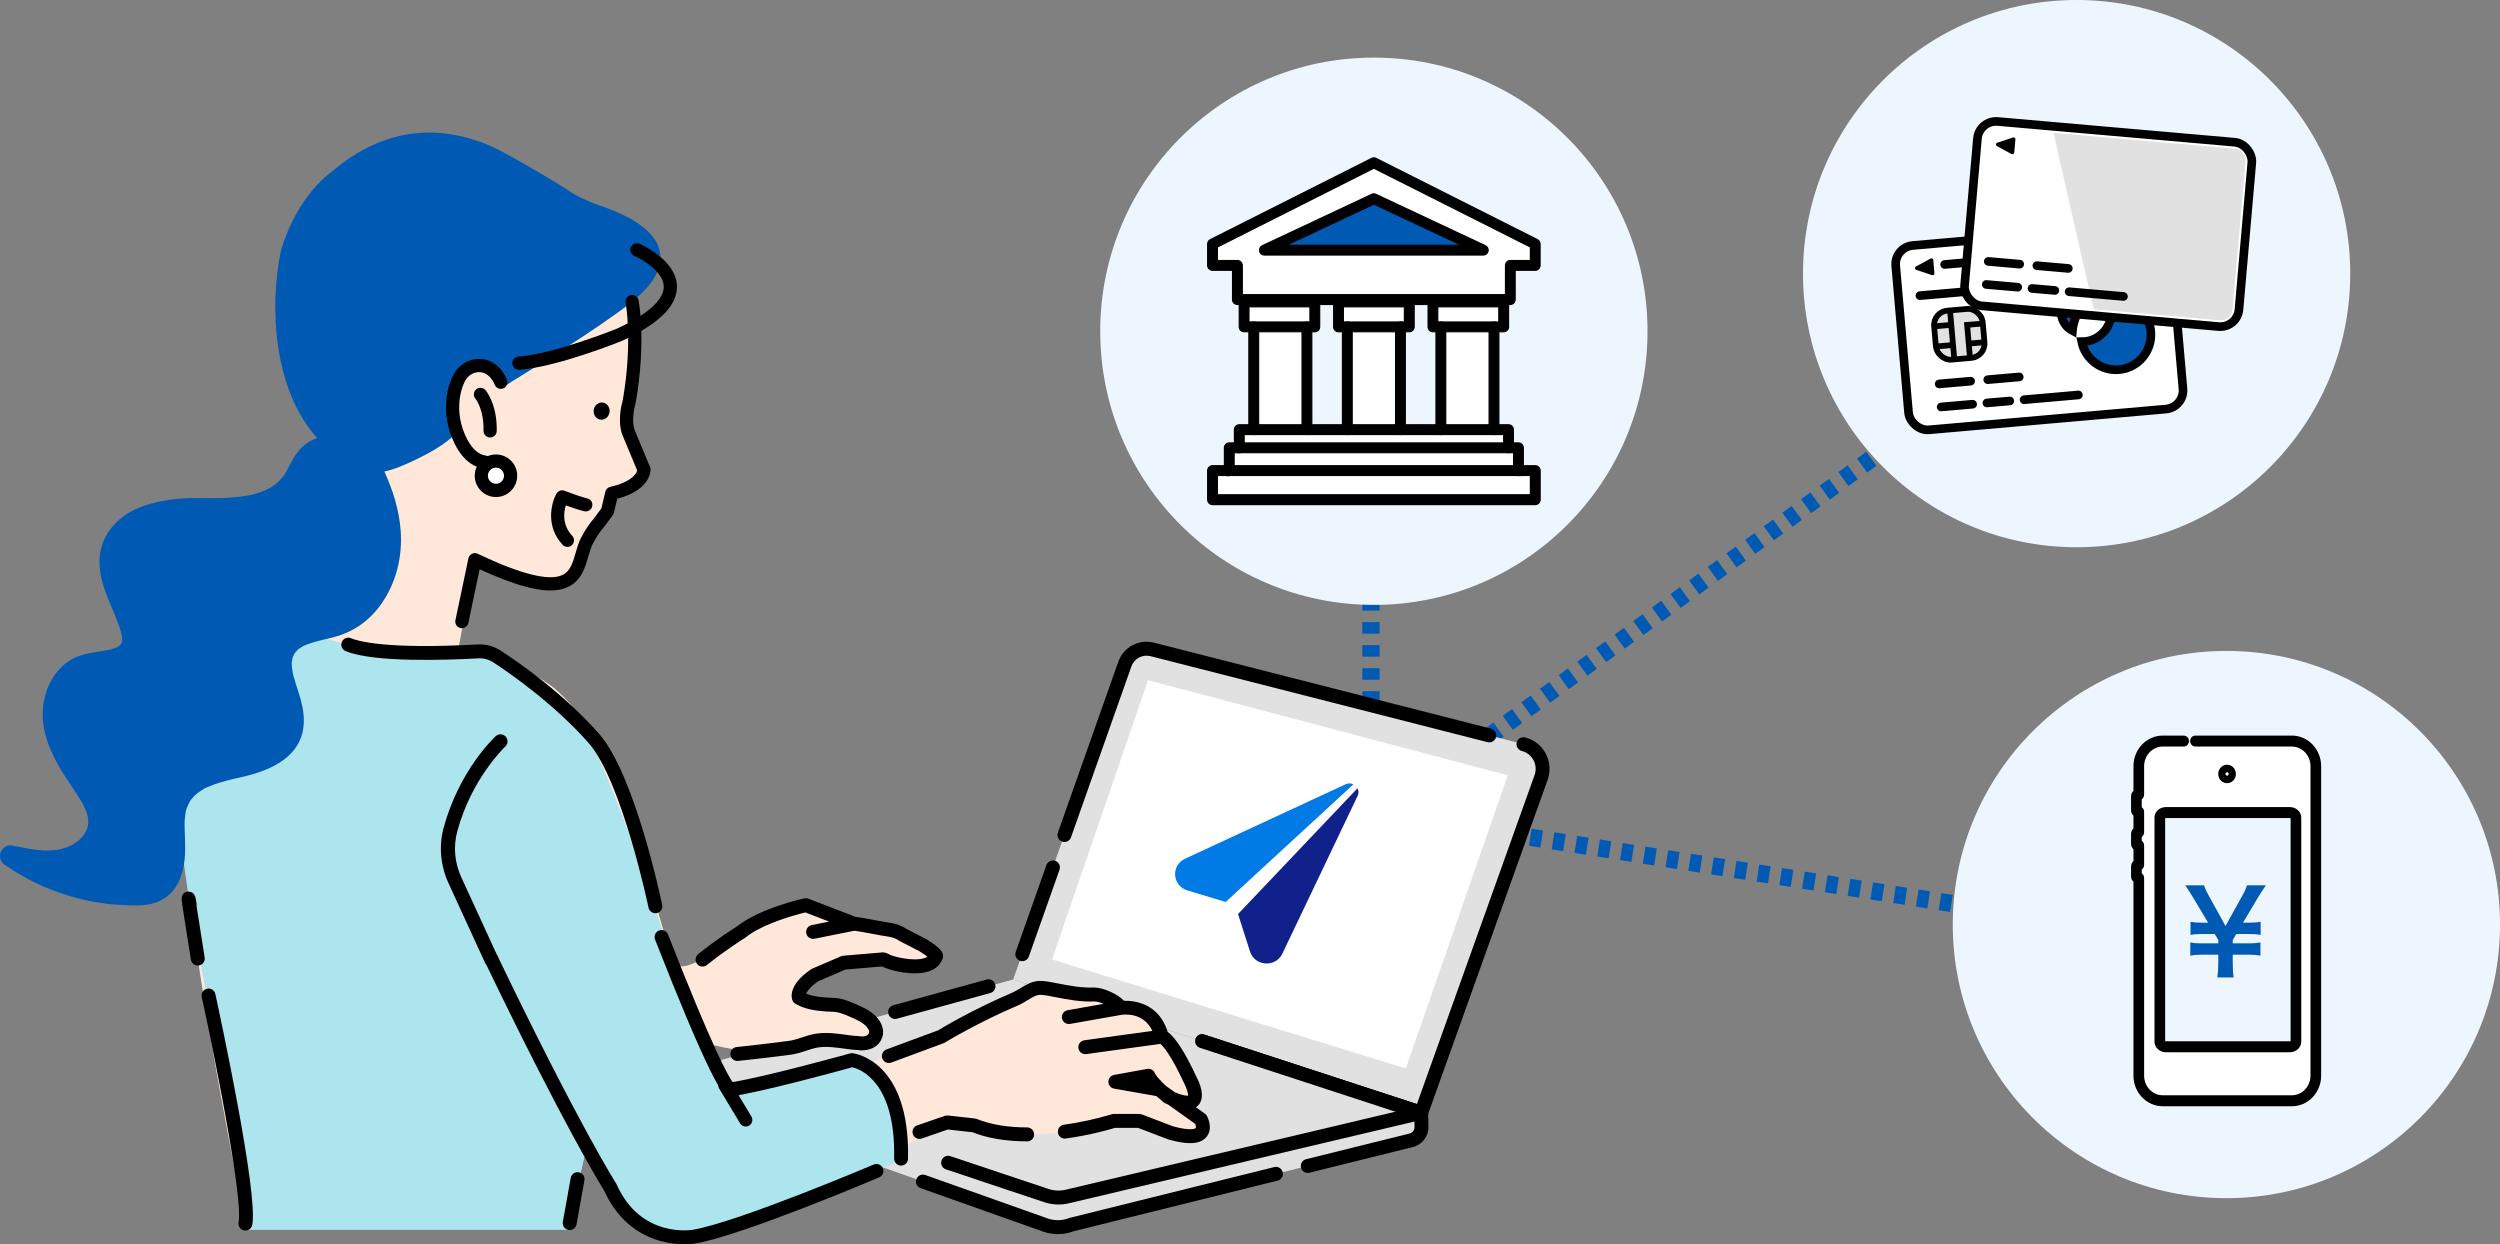 <svg width="434" height="216" viewBox="0 0 434 216" fill="none" xmlns="http://www.w3.org/2000/svg">
<rect x="0" y="0" width="434" height="216" fill="#808080" stroke="none"/>
<path d="M238 141L378 163" stroke="#005AB4" stroke-width="3" stroke-dasharray="2 2"/>
<path d="M238 84V141.862" stroke="#005AB4" stroke-width="3" stroke-dasharray="2 2"/>
<path d="M354 58.5L239 142" stroke="#005AB4" stroke-width="3" stroke-dasharray="2 2"/>
<g clip-path="url(#clip0_7736_130735)">
<path d="M246.714 193.178L267.526 134.983C268.421 132.525 267.001 129.829 264.47 129.184L261.629 128.46L200.036 112.744C198.038 112.234 195.982 113.328 195.281 115.27L175.892 170.028L246.711 193.175L246.714 193.178Z" fill="#E1E1E1"/>
<path d="M177.471 166.86C177.967 166.86 178.433 166.55 178.608 166.053L183.934 150.986C184.157 150.356 183.829 149.665 183.198 149.44C182.57 149.216 181.88 149.546 181.656 150.178L176.331 165.245C176.107 165.874 176.436 166.566 177.066 166.79C177.198 166.836 177.336 166.86 177.471 166.86Z" fill="black"/>
<path d="M184.787 146.169C185.283 146.169 185.749 145.858 185.924 145.361L196.419 115.673C196.907 114.317 198.335 113.558 199.737 113.914L258.242 128.841C258.888 129.006 259.546 128.614 259.71 127.966C259.875 127.317 259.484 126.658 258.837 126.494L200.333 111.567C197.718 110.9 195.061 112.315 194.144 114.857L183.647 144.551C183.423 145.18 183.752 145.872 184.382 146.096C184.514 146.142 184.652 146.166 184.787 146.166V146.169Z" fill="black"/>
<path d="M246.713 194.388C247.209 194.388 247.673 194.08 247.85 193.586L268.663 135.391C269.205 133.905 269.089 132.244 268.35 130.84C267.609 129.435 266.305 128.406 264.768 128.014C264.124 127.849 263.464 128.241 263.299 128.889C263.135 129.538 263.526 130.197 264.173 130.362C265.062 130.588 265.787 131.161 266.216 131.974C266.644 132.787 266.706 133.711 266.393 134.573L245.975 191.665L209.056 179.599C208.422 179.391 207.74 179.739 207.533 180.374C207.325 181.009 207.673 181.692 208.306 181.9L246.338 194.331C246.462 194.372 246.589 194.391 246.713 194.391V194.388Z" fill="black"/>
<path d="M246.713 193.178L208.681 180.747L175.894 170.031L171.609 171.212L111.422 187.802L181.476 212.664C182.958 213.185 184.578 213.156 186.041 212.578L246.805 197.5L246.713 193.175V193.178Z" fill="#E1E1E1"/>
<path d="M227.024 203.62C227.121 203.62 227.218 203.609 227.315 203.585L245.268 199.131C246.896 198.725 248.009 197.269 247.974 195.589L247.923 193.153C247.912 192.64 247.578 192.189 247.09 192.029L209.058 179.598C208.424 179.39 207.743 179.739 207.535 180.374C207.327 181.008 207.675 181.692 208.309 181.9L245.527 194.066L245.559 195.643C245.57 196.184 245.211 196.654 244.688 196.783L226.736 201.238C226.089 201.397 225.693 202.053 225.854 202.704C225.992 203.255 226.482 203.623 227.027 203.623L227.024 203.62Z" fill="black"/>
<path d="M183.645 214.244C184.583 214.244 185.518 214.074 186.407 213.736L221.795 204.955C222.442 204.795 222.838 204.139 222.677 203.488C222.518 202.84 221.86 202.443 221.213 202.605L185.752 211.405C185.701 211.419 185.65 211.435 185.602 211.454C184.408 211.924 183.087 211.948 181.877 211.524L160.622 203.98C159.992 203.755 159.304 204.088 159.081 204.717C158.857 205.346 159.189 206.038 159.817 206.262L181.074 213.806C181.906 214.098 182.777 214.244 183.645 214.244Z" fill="black"/>
<path d="M155.386 176.893C155.491 176.893 155.599 176.879 155.706 176.849L171.929 172.379C172.573 172.201 172.95 171.536 172.772 170.891C172.595 170.245 171.931 169.867 171.287 170.045L155.065 174.516C154.421 174.694 154.043 175.358 154.221 176.004C154.37 176.541 154.855 176.893 155.386 176.893Z" fill="black"/>
<path d="M110.005 52.321C110.04 52.316 110.075 52.31 110.107 52.308C110.078 52.31 110.043 52.316 110.005 52.321Z" fill="white"/>
<path d="M109.972 52.327C109.972 52.327 109.993 52.324 110.004 52.321C109.993 52.321 109.982 52.324 109.972 52.327Z" fill="white"/>
<path d="M109.741 52.36C109.741 52.36 109.851 52.343 109.973 52.327C109.908 52.335 109.832 52.346 109.741 52.36Z" fill="white"/>
<path d="M110.107 52.308C110.201 52.294 110.249 52.289 110.266 52.286C110.241 52.289 110.182 52.297 110.107 52.308Z" fill="white"/>
<path d="M32.307 142.466C34.336 129.108 45.532 106.389 45.532 106.389L51.356 107.369L60.183 79.533L64.501 79.679L80.387 71.659C81.586 71.092 81.696 71.243 82.969 70.487C88.216 67.375 82.57 63.775 87.599 58.14C89.704 55.782 103.331 54.137 107.293 48.905C107.613 48.483 110.266 52.292 109.74 52.362C109.74 52.362 111.063 59.153 109.249 69.655C109.249 69.655 108.228 73.002 109.177 75.225L111.799 81.527C111.799 81.527 111.845 84.398 106.207 85.63L105.463 88.753L103.778 91.005C103.778 91.005 102.986 91.81 101.908 93.844C99.741 97.934 101.991 106.489 82.438 97.172L79.672 112.134L84.712 112.982C88.162 115.419 91.874 116.34 95.558 118.968C98.24 120.883 101.77 125.397 104.368 129.357C106.376 131.429 110.15 136.418 110.926 145.218C110.926 145.218 113.203 155.953 117.103 167.595L118.548 167.773C122.203 167.303 128.62 161.828 128.62 161.828C132.417 158.762 139.878 157.139 139.878 157.139L148.244 160.358C149.578 160.475 152.365 161.123 154.464 161.423C155.289 161.542 156.076 161.847 156.766 162.317L160.305 164.145C163.051 165.893 162.447 166.077 162.447 166.077C161.391 169.235 153.462 166.563 153.462 166.563L146.468 167.125L141.492 169.262C138.072 171.563 138.67 173.208 138.67 173.208L139.587 173.664C141.239 174.297 143.144 174.388 144.805 174.451C146.158 174.499 148.044 175.399 149.268 175.979C152.464 177.5 152.079 179.41 152.079 179.41C151.629 181.601 148.936 181.079 148.936 181.079C147.166 181.058 144.131 180.209 141.63 180.682C140.077 180.974 138.554 181.39 137.064 181.908C132.706 183.421 126.256 182.119 122.372 181.058C123.76 184.034 125.254 186.792 126.833 189.123L147.891 184.048C147.891 184.048 149.516 184.658 151.349 186.503C150.597 185.525 150.076 184.934 150.076 184.934C150.076 184.934 160.243 180.493 163.372 179.969C163.372 179.969 168.878 176.574 176.266 173.416C177.799 172.76 179.468 172.476 181.133 172.573C183.173 172.695 186.351 172.803 189.963 172.654C191.677 172.633 194.73 174.459 194.394 175.004C194.394 175.004 200.129 173.959 201.692 179.969C201.692 179.969 203.255 180.231 206.646 187.546C206.646 187.546 209.834 193.445 203.363 190.698L208.471 194.339C208.471 194.339 210.815 198.78 203.258 196.689L197.784 194.599H193.353C193.353 194.599 178.756 199.301 169.11 195.382L164.418 194.861L156.957 199.01C157.027 196.635 155.984 193.961 154.691 191.584C155.707 193.996 156.424 197.124 156.424 201.149L142.206 207.205C131.188 211.835 123.725 213.618 123.725 213.618C113.775 218.248 106.395 207.51 106.395 207.51L101.417 200.566L98.897 212.34L42.6 212.427C42.6 212.427 30.436 152.792 32.307 142.479V142.466ZM201.172 189.129L201.698 189.502C201.202 189.048 200.617 188.48 200.145 187.929C199.781 187.505 199.485 187.092 199.347 186.752L193.612 187.797L201.172 189.126V189.129Z" fill="#FFE7D9"/>
<path d="M113.999 158.5C108.399 141.3 103.666 130.667 101.999 127.5C101.999 127.5 89.5 113.5 83.999 113.5C78.498 113.5 65.8 112.8 61 112C56.2 111.2 47 107.333 43 105.5L30.5 140L33.5 161C36 173.167 41.1 198.2 41.5 201C41.9 203.8 42.333 210.5 42.5 213.5H98.5L101.999 198.5C102.166 199.5 103.2 202.6 106 207C109.5 212.5 113 213.5 115.5 214.5C117.5 215.3 122.333 214.167 124.5 213.5C133.833 210.167 153.199 203.1 155.999 201.5C155.999 199.5 156.499 196.5 154.499 190.5C152.899 185.7 149.166 184.5 147.499 184.5L125.999 189C124.332 186 119.599 175.7 113.999 158.5Z" fill="#ACE5ED"/>
<path d="M159.228 195.363L164.023 193.71C164.192 193.651 164.37 193.632 164.548 193.651L169.24 194.172C169.351 194.183 169.459 194.212 169.561 194.253C171.944 195.22 174.89 195.714 178.321 195.722C178.986 195.722 179.528 196.268 179.525 196.935C179.525 197.602 178.984 198.143 178.318 198.143H178.315C174.647 198.135 171.451 197.602 168.809 196.557L164.551 196.082L160.012 197.648C159.381 197.867 158.694 197.53 158.476 196.897C158.258 196.265 158.594 195.577 159.225 195.358L159.228 195.363Z" fill="black"/>
<path d="M153.872 182.192L162.847 178.867C163.663 178.37 168.876 175.253 175.795 172.295C176.228 172.109 176.662 171.844 177.123 171.563C178.169 170.923 179.355 170.199 180.84 170.285C181.662 170.334 182.63 170.523 183.751 170.742C185.535 171.09 187.756 171.525 189.915 171.436C189.926 171.436 189.939 171.436 189.95 171.436C191.51 171.42 194.095 172.6 195.122 173.732C196.998 173.692 201.17 174.194 202.72 179.145C204.062 180.099 205.771 182.773 207.73 186.995C208.169 187.816 209.382 190.423 208.01 191.887C207.886 192.019 207.752 192.133 207.609 192.224L209.177 193.343C209.331 193.451 209.458 193.597 209.544 193.761C209.657 193.978 210.622 195.906 209.468 197.343C208.875 198.083 207.94 198.451 206.601 198.451C205.609 198.451 204.396 198.248 202.941 197.846C202.903 197.835 202.868 197.824 202.833 197.81L197.566 195.801H193.542C192.726 196.052 189.365 197.038 185.023 197.651C184.365 197.746 183.751 197.284 183.659 196.622C183.565 195.96 184.026 195.347 184.686 195.255C189.37 194.593 192.955 193.451 192.99 193.44C193.109 193.402 193.235 193.383 193.359 193.383H197.79C197.936 193.383 198.084 193.41 198.221 193.462L203.641 195.531C206.975 196.444 207.584 195.836 207.59 195.831C207.652 195.755 207.614 195.428 207.509 195.123L202.784 191.754C202.596 191.673 202.415 191.59 202.24 191.509C202.148 191.465 202.062 191.411 201.984 191.347C201.949 191.32 201.512 190.958 200.946 190.442L200.706 190.271L193.416 188.988C192.839 188.888 192.419 188.386 192.416 187.8C192.416 187.214 192.831 186.711 193.408 186.606L199.143 185.561C199.709 185.458 200.267 185.769 200.48 186.303C200.507 186.368 200.625 186.625 201.07 187.141C201.488 187.627 202.013 188.14 202.466 188.559L203.965 189.626C205.409 190.226 206.035 190.226 206.237 190.201C206.28 189.818 205.989 188.848 205.595 188.113C205.585 188.092 205.571 188.07 205.563 188.046C203.261 183.076 201.908 181.609 201.453 181.217L188.575 182.989C188.519 182.997 188.465 183 188.408 183C187.815 183 187.298 182.56 187.214 181.955C187.122 181.293 187.586 180.682 188.246 180.59L200.065 178.964C198.472 175.645 195.044 176.115 194.623 176.187C194.623 176.187 194.623 176.187 194.621 176.187L185.759 177.754C185.689 177.768 185.616 177.773 185.548 177.773C184.974 177.773 184.465 177.36 184.36 176.774C184.244 176.115 184.683 175.488 185.338 175.372L191.575 174.27C191.017 174.032 190.44 173.856 190.014 173.856H190.009C187.575 173.954 185.206 173.492 183.303 173.119C182.268 172.916 181.374 172.741 180.713 172.703C179.986 172.662 179.247 173.108 178.395 173.629C177.881 173.943 177.35 174.27 176.757 174.521C169.547 177.603 164.079 180.958 164.022 180.993C163.955 181.033 163.882 181.069 163.809 181.098L154.726 184.464C154.101 184.696 153.406 184.375 153.174 183.748C152.942 183.121 153.263 182.425 153.888 182.192H153.872Z" fill="black"/>
<path d="M183.743 209.101C184.355 209.101 184.97 209.031 185.573 208.888L246.992 194.355C247.641 194.201 248.043 193.55 247.889 192.899C247.736 192.248 247.086 191.848 246.436 192L185.015 206.532C183.956 206.783 182.857 206.716 181.835 206.34C181.824 206.335 181.814 206.332 181.8 206.33L164.977 200.703C164.343 200.492 163.659 200.835 163.448 201.467C163.238 202.102 163.578 202.786 164.211 202.999L181.018 208.617C181.897 208.939 182.816 209.101 183.738 209.101H183.743Z" fill="black"/>
<path d="M261.744 134.592L244.058 185.48L182.637 166.566L199.294 118.085L261.744 134.592Z" fill="white"/>
<path d="M98.897 213.537C99.472 213.537 99.978 213.126 100.086 212.54L101.455 204.915C101.574 204.256 101.137 203.626 100.48 203.51C99.819 203.394 99.194 203.829 99.078 204.488L97.709 212.113C97.59 212.772 98.027 213.402 98.684 213.518C98.757 213.531 98.83 213.537 98.9 213.537H98.897Z" fill="black"/>
<path d="M34.335 167.619C34.4 167.619 34.464 167.613 34.529 167.603C35.187 167.497 35.637 166.876 35.529 166.217C34.715 161.144 34.313 158.559 34.117 157.249C34.149 157.1 34.152 156.944 34.122 156.784C34.122 156.784 34.076 156.525 34.025 156.266C33.998 156.131 33.971 155.996 33.95 155.893C33.683 154.637 32.642 154.777 32.524 154.796C31.36 154.996 31.521 156.185 31.575 156.576C31.618 156.887 31.691 157.392 31.81 158.167C32.074 159.899 32.521 162.735 33.141 166.6C33.235 167.195 33.75 167.619 34.332 167.619H34.335Z" fill="black"/>
<path d="M42.603 213.623C43.166 213.623 43.67 213.226 43.786 212.654C44.872 207.27 38.153 176.098 37.385 172.562C37.242 171.909 36.603 171.496 35.948 171.639C35.296 171.782 34.884 172.427 35.026 173.078C38.005 186.768 42.166 208.478 41.419 212.173C41.287 212.829 41.711 213.467 42.363 213.599C42.444 213.615 42.525 213.623 42.603 213.623Z" fill="black"/>
<path d="M156.424 202.349C157.079 202.349 157.616 201.825 157.632 201.165C158.006 184.232 148.447 182.886 148.04 182.838C147.883 182.819 147.724 182.83 147.573 182.873C147.422 182.916 132.787 186.968 127.173 187.843C126.397 186.765 123.753 182.117 115.967 162.225C115.724 161.604 115.021 161.296 114.401 161.542C113.781 161.785 113.474 162.487 113.719 163.111C117.87 173.713 121.085 181.339 123.276 185.774C125.333 189.939 125.966 190.288 126.694 190.342C126.847 190.353 126.998 190.336 127.144 190.296C132.292 189.572 145.813 185.871 147.953 185.28C149.196 185.561 155.519 187.654 155.22 201.111C155.206 201.779 155.734 202.332 156.4 202.349C156.408 202.349 156.419 202.349 156.427 202.349H156.424ZM125.85 188.416C125.831 188.443 125.812 188.473 125.796 188.5C125.812 188.47 125.831 188.443 125.85 188.416Z" fill="black"/>
<path d="M113.769 158.535C113.85 158.535 113.934 158.527 114.017 158.511C114.669 158.376 115.09 157.733 114.952 157.079C114.761 156.158 110.195 134.421 104.013 127.404C97.832 120.389 90.025 114.967 86.952 112.963C85.742 112.174 84.343 111.796 82.901 111.877C66.894 112.755 62.04 111.272 60.932 110.797C60.321 110.535 59.609 110.818 59.348 111.432C59.084 112.045 59.369 112.758 59.981 113.02C64.709 115.051 77.675 114.587 83.033 114.292C83.958 114.241 84.858 114.484 85.634 114.989C88.62 116.939 96.215 122.212 102.201 129.006C107.964 135.545 112.54 157.352 112.586 157.571C112.705 158.143 113.206 158.535 113.767 158.535H113.769Z" fill="black"/>
<path d="M118.82 216C119.954 216 120.68 215.876 120.736 215.865C128.948 214.433 151.664 204.798 152.628 204.388C153.243 204.126 153.529 203.415 153.27 202.802C153.008 202.186 152.3 201.9 151.685 202.162C151.451 202.262 128.261 212.097 120.318 213.483C119.946 213.548 111.219 214.939 107.055 205.63C107.031 205.576 107.001 205.522 106.969 205.471C106.904 205.371 100.43 195.179 86.426 166.061C86.138 165.458 85.415 165.204 84.814 165.496C84.213 165.785 83.963 166.509 84.251 167.111C97.687 195.055 104.255 205.692 104.888 206.7C107.47 212.408 111.618 214.604 114.653 215.441C116.267 215.887 117.734 216.003 118.823 216.003L118.82 216Z" fill="black"/>
<path d="M98.501 94.944C98.781 94.944 99.062 94.841 99.283 94.636C99.743 94.204 99.77 93.477 99.339 93.015C97.563 91.105 97.857 88.933 98.229 87.731C100.433 88.542 101.355 88.739 101.466 88.761C102.086 88.885 102.689 88.482 102.813 87.861C102.937 87.243 102.538 86.64 101.921 86.513C101.908 86.511 100.787 86.27 98.005 85.198C97.474 84.993 96.87 85.211 96.596 85.711C95.668 87.383 94.698 91.389 97.671 94.579C97.897 94.822 98.202 94.944 98.506 94.944H98.501Z" fill="black"/>
<path d="M0.172 147.801C0.539 147.101 1.331 146.607 2.139 146.777C3.509 147.066 4.883 147.35 6.274 147.52C6.581 147.558 6.888 147.587 7.198 147.612C7.379 147.625 7.557 147.633 7.737 147.647C7.778 147.647 7.797 147.652 7.805 147.652C7.851 147.652 7.896 147.649 7.937 147.649C8.627 147.655 9.317 147.614 10.001 147.514C10.179 147.487 10.357 147.458 10.532 147.425C10.565 147.42 10.594 147.412 10.627 147.406C10.832 147.269 11.23 147.236 11.465 147.15C11.724 147.055 11.98 146.95 12.23 146.831C12.268 146.812 12.422 146.731 12.478 146.704C12.556 146.658 12.637 146.612 12.715 146.564C12.931 146.431 13.141 146.288 13.346 146.134C13.465 146.045 13.581 145.956 13.694 145.861C13.729 145.831 13.761 145.802 13.796 145.775C13.977 145.588 14.157 145.407 14.325 145.21C14.416 145.099 14.505 144.986 14.591 144.87C14.613 144.84 14.634 144.808 14.659 144.778C14.737 144.554 14.917 144.33 15.014 144.111C15.063 144 15.111 143.887 15.152 143.773C15.174 143.719 15.187 143.652 15.214 143.6C15.203 143.622 15.195 143.635 15.187 143.654C15.252 143.392 15.284 143.133 15.324 142.866C15.324 142.849 15.33 142.836 15.33 142.822C15.33 142.822 15.33 142.822 15.33 142.817C15.327 142.636 15.322 142.455 15.306 142.271C15.3 142.223 15.243 141.818 15.209 141.604C15.203 141.585 15.198 141.566 15.187 141.537C15.168 141.472 15.149 141.404 15.128 141.339C15.082 141.185 15.031 141.034 14.974 140.886C14.872 140.605 14.753 140.329 14.624 140.056C14.559 139.916 14.497 139.743 14.408 139.619C14.416 139.63 14.567 139.902 14.462 139.724C14.413 139.643 14.37 139.559 14.325 139.478C13.055 137.25 11.454 135.227 10.198 132.987C8.864 130.61 7.745 128.044 7.473 125.302C7.247 123.004 7.651 120.556 8.7 118.493C9.77 116.383 11.538 114.611 13.807 113.847C14.807 113.509 15.863 113.325 16.901 113.158C17.381 113.08 17.863 113.007 18.34 112.923C18.561 112.882 18.782 112.842 19.001 112.796C19.111 112.761 19.232 112.739 19.343 112.707C19.548 112.65 19.75 112.585 19.947 112.51C20.036 112.477 20.125 112.442 20.211 112.404C20.248 112.388 20.351 112.337 20.424 112.304C20.434 112.299 20.443 112.294 20.451 112.288C20.54 112.234 20.626 112.175 20.709 112.113C20.747 112.086 20.782 112.053 20.82 112.021C20.831 112.01 20.841 111.999 20.852 111.988C20.906 111.929 20.955 111.864 21.003 111.799C21.044 111.715 21.089 111.634 21.125 111.548C21.13 111.534 21.135 111.521 21.141 111.507C21.16 111.389 21.219 111.04 21.221 111.027C21.221 111.027 21.221 111.027 21.221 111.024C21.216 110.975 21.211 110.929 21.208 110.911C21.2 110.757 21.184 110.605 21.16 110.451C21.146 110.349 21.127 110.249 21.108 110.146C21.106 110.127 21.081 110.03 21.071 109.973C21.049 109.892 21.017 109.776 21.009 109.746C20.968 109.6 20.925 109.452 20.879 109.306C20.79 109.012 20.693 108.72 20.591 108.431C20.399 107.885 20.186 107.348 19.968 106.813C19.513 105.697 19.022 104.598 18.583 103.477C17.672 101.148 17.009 98.661 17.362 96.143C17.688 93.809 18.909 91.8 20.647 90.257C22.178 88.898 24.146 88.015 26.1 87.464C28.21 86.867 30.393 86.559 32.582 86.484C34.67 86.413 36.762 86.53 38.853 86.449C39.907 86.408 40.964 86.33 42.01 86.186C42.53 86.116 43.05 86.027 43.565 85.919C43.584 85.916 43.627 85.906 43.672 85.895C43.751 85.876 43.902 85.838 43.939 85.83C44.195 85.763 44.449 85.689 44.702 85.611C45.163 85.465 45.616 85.298 46.058 85.106C46.23 85.03 46.397 84.947 46.567 84.866C46.613 84.836 46.68 84.809 46.721 84.787C46.831 84.725 46.939 84.66 47.047 84.593C47.459 84.336 47.853 84.05 48.219 83.734C48.27 83.642 48.408 83.553 48.481 83.48C48.661 83.294 48.834 83.099 48.998 82.897C49.155 82.705 49.297 82.505 49.44 82.302C49.451 82.286 49.459 82.275 49.467 82.264C49.475 82.248 49.489 82.227 49.508 82.194C49.594 82.043 49.683 81.889 49.769 81.735C50.095 81.141 50.389 80.528 50.723 79.936C51.37 78.799 52.127 77.753 53.208 76.992C53.788 76.584 54.413 76.268 55.065 76.038C47.432 67.648 46.707 53.081 48.799 43.416C48.799 43.416 50.977 34.994 57.264 30.067C59.585 28.249 69.716 18.686 85.173 25.34C87.526 26.352 96.234 31.431 98.361 32.862C102.665 35.761 104.673 35.396 109.236 37.862C116.516 41.792 116.211 47.219 109.737 52.376C103.867 57.054 91.661 64.469 88.806 66.271C78.853 72.562 82.691 74.809 72.05 79.85C70.336 80.66 68.571 81.465 66.73 81.856C68.212 85.103 69.293 88.534 69.557 92.113C69.889 96.637 68.805 101.108 66.196 104.838C65.005 106.543 63.426 108.063 61.62 109.101C60.682 109.638 59.712 110.084 58.677 110.4C57.779 110.673 56.86 110.878 55.949 111.097C55.052 111.313 54.154 111.543 53.294 111.88C53.087 111.961 52.885 112.048 52.685 112.142C52.68 112.145 52.675 112.148 52.666 112.153C52.68 112.142 52.691 112.134 52.709 112.121C52.629 112.183 52.516 112.229 52.429 112.28C52.276 112.372 52.127 112.469 51.982 112.574C51.896 112.637 51.812 112.701 51.728 112.769C51.707 112.785 51.691 112.799 51.675 112.812C51.529 112.972 51.381 113.125 51.249 113.296C51.206 113.352 51.152 113.46 51.095 113.525C51.092 113.533 51.087 113.539 51.084 113.547C50.982 113.736 50.893 113.93 50.815 114.13C50.807 114.155 50.799 114.182 50.791 114.209C50.777 114.257 50.766 114.309 50.755 114.357C50.71 114.557 50.677 114.762 50.656 114.965C50.645 115.065 50.648 115.173 50.632 115.273C50.637 115.243 50.64 115.227 50.642 115.203C50.648 115.627 50.691 116.048 50.761 116.464C50.785 116.61 50.831 116.767 50.861 116.921C50.861 116.967 50.869 117.029 50.882 117.083C50.882 117.083 50.882 117.085 50.882 117.088C50.882 117.096 50.882 117.104 50.882 117.112C50.882 117.107 50.882 117.102 50.882 117.096C50.909 117.202 50.936 117.307 50.966 117.412C51.095 117.893 51.243 118.371 51.394 118.847C51.677 119.738 51.979 120.624 52.219 121.529C52.793 123.679 53.028 125.813 52.281 127.952C50.855 132.037 46.241 133.892 42.384 134.8C41.802 134.938 41.217 135.067 40.632 135.2C40.624 135.2 40.616 135.202 40.608 135.205C40.487 135.235 40.368 135.262 40.247 135.291C39.986 135.354 39.727 135.418 39.465 135.489C38.492 135.743 37.528 136.032 36.595 136.407C36.409 136.483 36.223 136.561 36.04 136.642C35.945 136.685 35.42 136.861 35.396 136.953C35.463 136.918 35.533 136.88 35.6 136.845C35.53 136.882 35.463 136.92 35.396 136.958C35.293 137.015 35.193 137.074 35.094 137.136C34.862 137.277 34.638 137.428 34.417 137.59C34.261 137.706 34.113 137.831 33.962 137.955C33.962 137.949 33.967 137.944 33.967 137.939C33.967 137.944 33.956 137.958 33.948 137.966C33.924 137.985 33.9 138.003 33.878 138.022C33.789 138.095 33.8 138.101 33.838 138.079C33.786 138.125 33.738 138.168 33.724 138.179C33.566 138.347 33.412 138.519 33.269 138.7C33.196 138.792 33.126 138.884 33.059 138.979C33.037 139.008 33.018 139.038 32.997 139.068C32.997 139.068 32.997 139.068 32.997 139.073C32.859 139.327 32.719 139.581 32.603 139.846C32.541 139.989 32.487 140.135 32.434 140.281C32.385 140.41 32.369 140.443 32.371 140.435C32.172 140.994 32.132 141.685 32.083 142.252C32.07 142.406 32.043 142.574 32.051 142.728C32.029 142.282 32.051 142.806 32.048 142.874C32.043 143.195 32.045 143.517 32.051 143.838C32.064 144.484 32.094 145.129 32.121 145.775C32.212 148.079 32.126 150.367 31.264 152.536C30.849 153.581 30.21 154.54 29.385 155.296C28.364 156.234 27.154 156.747 25.801 157.006C24.642 157.228 23.432 157.193 22.256 157.158C20.917 157.114 19.58 157.028 18.251 156.858C13.287 156.223 8.392 154.608 4.034 152.144C2.873 151.488 1.743 150.769 0.649 150.005C0.016 149.565 -0.176 148.484 0.175 147.82L0.172 147.801ZM15.174 141.466C15.174 141.466 15.184 141.539 15.2 141.599C15.187 141.52 15.176 141.466 15.174 141.466ZM15.209 141.62C15.238 141.715 15.227 141.682 15.209 141.62V141.62ZM21.224 111.059C21.219 111.097 21.216 111.129 21.216 111.127C21.224 111.116 21.224 111.089 21.224 111.059ZM21.176 111.405C21.248 111.229 21.184 111.372 21.149 111.47C21.157 111.448 21.165 111.426 21.176 111.405ZM21.133 111.54C21.133 111.54 21.133 111.526 21.135 111.51C21.13 111.526 21.127 111.537 21.133 111.54ZM14.696 144.716C14.826 144.538 14.704 144.675 14.656 144.773C14.669 144.754 14.683 144.735 14.696 144.716Z" fill="#005AB4"/>
<path d="M88.047 69.25C88.047 69.25 85.974 60.676 81.295 63.872C80.252 64.585 79.498 65.641 79.083 66.835C78.04 69.833 77.794 76.619 82.918 80.795L88.047 69.25Z" fill="#FFE7D9"/>
<path d="M83.556 82.658C83.597 84.066 84.767 85.173 86.171 85.133C87.575 85.092 88.68 83.92 88.64 82.513C88.599 81.105 87.429 79.998 86.025 80.038C84.621 80.079 83.516 81.251 83.556 82.658Z" fill="white"/>
<path d="M86.099 86.281C86.134 86.281 86.169 86.281 86.204 86.281C87.188 86.254 88.104 85.843 88.78 85.125C89.457 84.406 89.813 83.469 89.786 82.483C89.759 81.497 89.349 80.581 88.632 79.903C87.915 79.225 86.983 78.871 85.996 78.896C83.964 78.952 82.358 80.657 82.414 82.694C82.471 84.695 84.112 86.284 86.099 86.284V86.281ZM86.099 81.184C86.457 81.184 86.797 81.319 87.058 81.567C87.33 81.824 87.484 82.172 87.495 82.545C87.505 82.921 87.371 83.274 87.112 83.547C86.856 83.82 86.508 83.974 86.136 83.985C85.374 84.006 84.721 83.396 84.7 82.623C84.678 81.851 85.287 81.205 86.058 81.184C86.072 81.184 86.085 81.184 86.099 81.184Z" fill="black"/>
<path d="M84.083 81.349C84.638 81.349 85.126 80.944 85.212 80.376C85.309 79.75 84.88 79.166 84.255 79.069C82.417 78.785 81.239 76.765 80.576 75.117C79.711 72.972 79.49 70.66 79.943 68.432C80.142 67.446 80.447 66.611 80.846 65.952C81.323 65.166 82.164 64.65 83.04 64.604C85.007 64.504 85.835 66.665 85.87 66.757C86.091 67.349 86.746 67.654 87.336 67.435C87.926 67.219 88.233 66.568 88.02 65.974C87.964 65.817 86.6 62.127 82.924 62.313C81.277 62.397 79.768 63.31 78.889 64.758C78.353 65.644 77.951 66.725 77.698 67.972C77.156 70.641 77.417 73.41 78.452 75.973C79.725 79.126 81.611 80.976 83.905 81.33C83.964 81.338 84.023 81.343 84.08 81.343L84.083 81.349Z" fill="black"/>
<path d="M85.091 75.946C85.713 75.946 86.222 75.446 86.233 74.822C86.325 70.13 84.352 67.812 84.266 67.715C83.851 67.24 83.126 67.191 82.651 67.607C82.18 68.023 82.128 68.742 82.535 69.217C82.611 69.306 84.015 71.054 83.942 74.776C83.929 75.408 84.433 75.932 85.064 75.946C85.072 75.946 85.08 75.946 85.088 75.946H85.091Z" fill="black"/>
<path d="M90.084 64.19C90.111 64.19 90.138 64.19 90.165 64.187C96.669 63.731 107.563 59.344 108.024 59.158C108.043 59.15 108.059 59.142 108.078 59.133C114.481 56.146 117.57 53.061 117.519 49.704C117.449 45.139 111.271 42.432 111.01 42.321C110.431 42.073 109.757 42.34 109.509 42.924C109.261 43.504 109.528 44.18 110.11 44.428C111.525 45.041 115.198 47.186 115.233 49.742C115.255 51.338 113.87 53.899 107.142 57.04C106.536 57.283 96 61.478 90.006 61.9C89.376 61.943 88.901 62.491 88.944 63.123C88.987 63.728 89.489 64.19 90.084 64.19Z" fill="black"/>
<path d="M121.193 165.641C124.524 162.97 127.443 161.133 127.928 160.833C131.917 157.659 139.31 156.02 139.626 155.952C139.855 155.901 140.095 155.92 140.316 156.006L148.531 159.167C149.315 159.25 150.425 159.461 151.598 159.685C152.638 159.882 153.711 160.088 154.641 160.223C155.616 160.363 156.562 160.725 157.384 161.271L160.864 163.07C160.896 163.086 160.926 163.105 160.958 163.124C163.16 164.526 163.829 165.263 163.705 166.168C163.678 166.362 163.608 166.546 163.505 166.703C163.225 167.357 162.626 168.14 161.354 168.591C158.708 169.531 154.444 168.507 153.123 167.772L146.771 168.313L142.081 170.328C140.731 171.252 140.159 172.019 139.949 172.489L140.076 172.551C141.485 173.075 143.14 173.175 144.857 173.237C146.455 173.296 148.458 174.247 149.795 174.882C151.385 175.638 152.457 176.605 152.98 177.759C153.422 178.734 153.301 179.501 153.271 179.65C152.775 182.056 150.385 182.54 148.83 182.283C148.169 182.264 147.401 182.159 146.587 182.046C145.054 181.832 143.313 181.592 141.863 181.865C141.235 181.983 140.607 182.189 139.941 182.405C139.081 182.686 138.194 182.975 137.23 183.102C131.753 183.809 128.155 184.171 128.12 184.177C128.079 184.18 128.039 184.182 127.999 184.182C127.387 184.182 126.861 183.718 126.799 183.091C126.732 182.426 127.217 181.832 127.88 181.767C127.915 181.765 131.483 181.405 136.922 180.7C137.664 180.606 138.407 180.363 139.194 180.103C139.903 179.871 140.636 179.631 141.421 179.485C143.259 179.139 145.288 179.42 146.922 179.647C147.7 179.755 148.434 179.858 148.967 179.863C149.032 179.863 149.107 179.871 149.172 179.885C149.425 179.931 150.679 180.103 150.9 179.204C150.9 179.047 150.827 178.048 148.754 177.062C147.679 176.551 145.876 175.695 144.776 175.655C142.83 175.584 140.935 175.465 139.17 174.79C139.135 174.777 139.097 174.76 139.062 174.744L138.146 174.288C137.868 174.15 137.653 173.91 137.548 173.618C137.394 173.194 136.828 170.944 140.833 168.253C140.895 168.21 140.962 168.175 141.03 168.145L146.005 166.009C146.124 165.957 146.25 165.925 146.38 165.914L153.156 165.339C153.218 165.333 153.279 165.333 153.341 165.339C153.684 165.363 154.015 165.474 154.304 165.655C154.907 166.041 158.624 166.992 160.557 166.306C160.753 166.236 160.899 166.16 161.007 166.084C160.748 165.882 160.344 165.593 159.718 165.193L156.228 163.388C156.185 163.367 156.144 163.343 156.104 163.313C155.562 162.943 154.959 162.708 154.309 162.616C153.325 162.475 152.223 162.265 151.158 162.062C150.045 161.849 148.997 161.652 148.318 161.576L141.388 162.964C141.307 162.981 141.229 162.989 141.151 162.989C140.588 162.989 140.084 162.592 139.968 162.016C139.836 161.36 140.262 160.722 140.914 160.593L143.935 159.988L139.806 158.399C138.329 158.756 132.478 160.282 129.392 162.77C129.352 162.802 129.308 162.832 129.265 162.859C129.236 162.878 126.16 164.771 122.713 167.535C122.193 167.953 121.433 167.867 121.015 167.346C120.597 166.824 120.684 166.063 121.204 165.644L121.193 165.641Z" fill="black"/>
<path d="M80.187 109.049C80.718 109.049 81.192 108.679 81.306 108.139L83.262 98.82C90.852 102.304 95.59 103.263 98.528 101.937C100.913 100.859 101.593 98.493 102.137 96.591C102.374 95.767 102.598 94.989 102.919 94.382C103.883 92.564 104.592 91.813 104.598 91.805C104.63 91.772 104.665 91.729 104.692 91.694L106.377 89.441C106.471 89.317 106.538 89.171 106.573 89.02L107.153 86.581C112.823 85.097 112.945 81.883 112.939 81.508C112.939 81.362 112.907 81.219 112.85 81.084L110.228 74.782C109.586 73.274 110.09 70.811 110.338 69.987C110.352 69.941 110.363 69.895 110.371 69.849C112.201 59.261 110.913 52.427 110.859 52.14C110.737 51.519 110.134 51.114 109.516 51.235C108.897 51.357 108.492 51.959 108.614 52.581C108.627 52.645 109.864 59.293 108.128 69.393C107.945 70.022 107.088 73.258 108.12 75.676L110.619 81.683C110.419 82.437 109.274 83.785 105.959 84.511C105.53 84.606 105.191 84.938 105.088 85.365L104.401 88.258L102.897 90.268C102.665 90.522 101.886 91.434 100.894 93.306C100.461 94.128 100.194 95.059 99.935 95.959C99.436 97.701 99.005 99.206 97.585 99.846C95.245 100.902 90.316 99.654 82.928 96.135C82.613 95.983 82.244 95.986 81.928 96.143C81.613 96.299 81.389 96.591 81.317 96.934L79.061 107.669C78.931 108.287 79.328 108.898 79.945 109.027C80.023 109.044 80.104 109.052 80.182 109.052L80.187 109.049Z" fill="black"/>
<path d="M103.068 71.192C102.965 72.01 103.496 72.753 104.256 72.848C105.016 72.945 105.717 72.359 105.819 71.54C105.922 70.722 105.391 69.979 104.631 69.885C103.871 69.787 103.17 70.374 103.068 71.192Z" fill="black"/>
<path d="M129.464 195.566C129.666 195.566 129.869 195.512 130.054 195.401C130.596 195.074 130.771 194.367 130.445 193.824L126.834 187.819C126.508 187.276 125.801 187.1 125.26 187.427C124.718 187.754 124.543 188.462 124.869 189.005L128.48 195.009C128.696 195.366 129.073 195.566 129.464 195.566Z" fill="black"/>
<path d="M85.298 167.805C85.468 167.805 85.643 167.77 85.807 167.692C86.422 167.408 86.689 166.681 86.406 166.066L80.085 152.3C78.924 149.772 78.673 146.947 79.377 144.345C81.883 135.077 87.659 129.656 87.716 129.602C88.211 129.143 88.244 128.37 87.786 127.871C87.327 127.374 86.557 127.341 86.061 127.798C85.802 128.035 79.716 133.719 77.016 143.705C76.161 146.86 76.463 150.277 77.862 153.324L84.182 167.089C84.387 167.538 84.832 167.802 85.293 167.802L85.298 167.805Z" fill="black"/>
<path d="M214.922 158.68L217.004 165.189C217.827 167.762 221.451 168.002 222.615 165.555L235.679 138.171C235.744 138.036 235.792 137.891 235.814 137.736C235.859 137.418 235.798 137.112 235.66 136.844L214.922 158.68Z" fill="#10218B"/>
<path d="M206.129 154.574L212.78 156.582L234.953 136.163C234.805 136.093 234.651 136.036 234.477 136.014C234.152 135.97 233.837 136.03 233.563 136.166L233.505 136.191L205.727 149.074C203.239 150.228 203.497 153.779 206.129 154.574Z" fill="#007AE4"/>
</g>
<circle cx="360.5" cy="47.5" r="47.5" fill="#EDF6FF"/>
<rect x="328.813" y="42.9" width="47.815" height="32.123" rx="3.25" transform="rotate(-5 328.813 42.9)" fill="white" stroke="black" stroke-width="1.5"/>
<path d="M335.616 45.129L335.818 47.438C335.838 47.663 335.618 47.839 335.407 47.767L332.656 46.849C332.394 46.761 332.362 46.401 332.606 46.269L335.154 44.882C335.35 44.774 335.597 44.909 335.617 45.134L335.616 45.129Z" fill="black"/>
<path d="M366.79 51.964C370.128 51.672 373.085 54.164 373.38 57.541C373.675 60.917 371.197 63.881 367.858 64.173C364.761 64.444 361.997 62.323 361.378 59.319C361.543 59.321 361.709 59.315 361.876 59.3C364.69 59.054 366.769 56.556 366.522 53.728C366.47 53.14 366.321 52.58 366.091 52.067C366.318 52.019 366.55 51.985 366.785 51.964L366.79 51.964Z" fill="#005AB4" stroke="black" stroke-width="1.5"/>
<path d="M361.12 50.55C362.092 50.465 363.012 50.778 363.718 51.359C361.512 52.561 359.997 54.823 359.778 57.407C358.719 56.852 357.95 55.778 357.837 54.488C357.667 52.545 359.038 50.833 360.924 50.568L361.12 50.55Z" fill="#005AB4" stroke="black" stroke-width="1.5"/>
<path d="M337.594 45.913L354.783 44.409" stroke="black" stroke-width="1.5" stroke-miterlimit="10" stroke-linecap="round"/>
<path d="M333.297 51.325L347.191 50.11" stroke="black" stroke-width="1.5" stroke-miterlimit="10" stroke-linecap="round"/>
<path d="M336.639 66.65L342.097 66.173" stroke="black" stroke-width="1.5" stroke-miterlimit="10" stroke-linecap="round"/>
<path d="M336.988 70.648L342.447 70.171" stroke="black" stroke-width="1.5" stroke-miterlimit="10" stroke-linecap="round"/>
<path d="M344.928 69.954L348.898 69.607" stroke="black" stroke-width="1.5" stroke-miterlimit="10" stroke-linecap="round"/>
<path d="M351.379 69.391L360.807 68.566" stroke="black" stroke-width="1.5" stroke-miterlimit="10" stroke-linecap="round"/>
<path d="M345.074 65.912L350.533 65.435" stroke="black" stroke-width="1.5" stroke-miterlimit="10" stroke-linecap="round"/>
<path d="M362.633 43.721L374.542 42.679" stroke="black" stroke-width="1.5" stroke-miterlimit="10" stroke-linecap="round"/>
<rect x="335.546" y="54.15" width="8.464" height="8.535" rx="2.5" transform="rotate(-5 335.546 54.15)" fill="#E1E1E1" stroke="black"/>
<path d="M338.521 53.891L339.265 62.389" stroke="black"/>
<path d="M335.764 56.652L338.741 56.392" stroke="black"/>
<path d="M344.468 56.142L341.49 56.402L341.993 62.152" stroke="black"/>
<path d="M336.068 60.151L339.046 59.891" stroke="black"/>
<path d="M341.527 59.673L344.505 59.412" stroke="black"/>
<rect x="343.567" y="20.808" width="47.815" height="32.123" rx="3.25" transform="rotate(5 343.567 20.808)" fill="white" stroke="black" stroke-width="1.5"/>
<path d="M356.49 23.061L388.007 25.819C389.108 25.915 389.922 26.885 389.825 27.986L387.568 53.781C387.472 54.882 386.502 55.696 385.402 55.599L363.459 53.68L356.49 23.061Z" fill="#E1E1E1"/>
<path d="M349.878 24.184L349.676 26.494C349.656 26.719 349.41 26.854 349.214 26.746L346.665 25.364C346.421 25.232 346.453 24.872 346.715 24.784L349.466 23.861C349.678 23.789 349.897 23.965 349.878 24.189L349.878 24.184Z" fill="black"/>
<path d="M345.164 45.382L350.623 45.859" stroke="black" stroke-width="1.5" stroke-miterlimit="10" stroke-linecap="round"/>
<path d="M344.814 49.382L350.273 49.859" stroke="black" stroke-width="1.5" stroke-miterlimit="10" stroke-linecap="round"/>
<path d="M352.754 50.076L356.724 50.423" stroke="black" stroke-width="1.5" stroke-miterlimit="10" stroke-linecap="round"/>
<path d="M359.205 50.642L368.633 51.467" stroke="black" stroke-width="1.5" stroke-miterlimit="10" stroke-linecap="round"/>
<path d="M353.6 46.12L359.058 46.598" stroke="black" stroke-width="1.5" stroke-miterlimit="10" stroke-linecap="round"/>
<circle cx="386.501" cy="160.501" r="47.501" fill="#EDF6FF"/>
<rect x="371.082" y="128.837" width="30.737" height="62.074" rx="5" fill="white"/>
<rect x="375.359" y="141.693" width="23.26" height="40.264" fill="#EDF6FF"/>
<path d="M387.756 169.69H384.944C385.039 168.907 385.096 168.084 385.096 167.101V165.736H382.228C381.373 165.736 380.879 165.776 380.233 165.896V163.608C380.898 163.728 381.354 163.768 382.228 163.768H385.096V163.166L384.469 162.142H382.266C381.392 162.142 380.917 162.182 380.271 162.303V160.014C380.898 160.135 381.392 160.175 382.266 160.175H383.33L380.689 155.758C380.138 154.855 379.644 154.072 379.359 153.69H382.627C382.798 154.273 383.007 154.714 383.538 155.658L386.35 160.757L389.161 155.678C389.693 154.734 389.921 154.232 390.073 153.69H393.359C393.112 154.032 392.353 155.176 392.011 155.758L389.389 160.175H390.453C391.308 160.175 391.821 160.135 392.448 160.014V162.303C391.802 162.182 391.289 162.142 390.453 162.142H388.23L387.604 163.186V163.768H390.415C391.27 163.768 391.745 163.728 392.41 163.608V165.896C391.764 165.776 391.251 165.736 390.415 165.736H387.604V167.101C387.604 168.245 387.642 168.887 387.756 169.69Z" fill="#005AB4"/>
<path d="M376.009 182.522H397.357V182.524H397.507C398.509 182.524 399.348 181.779 399.348 180.835V141.943C399.348 141 398.509 140.256 397.507 140.256H376.009C375.008 140.256 374.168 140.999 374.168 141.943V180.834C374.168 181.778 375.008 182.522 376.009 182.522ZM375.713 141.974C375.713 141.974 375.714 141.974 375.714 141.973C375.714 141.974 375.713 141.974 375.713 141.974ZM375.72 141.966C375.728 141.956 375.744 141.941 375.768 141.926C375.821 141.893 375.903 141.863 376.009 141.863H397.507C397.613 141.863 397.695 141.893 397.748 141.925C397.773 141.941 397.788 141.955 397.797 141.965V180.813C397.788 180.823 397.773 180.837 397.748 180.853C397.696 180.886 397.614 180.916 397.507 180.916H376.009C375.904 180.916 375.821 180.886 375.769 180.853C375.744 180.838 375.728 180.823 375.72 180.813V141.966ZM375.713 180.805C375.714 180.805 375.714 180.805 375.714 180.807C375.714 180.805 375.713 180.805 375.713 180.805ZM397.803 180.804C397.803 180.804 397.803 180.805 397.802 180.806C397.803 180.805 397.803 180.804 397.803 180.804ZM397.803 141.974C397.803 141.974 397.803 141.973 397.802 141.972L397.803 141.974Z" fill="black" stroke="black" stroke-width="0.3"/>
<path d="M375.459 191.896H397.861C397.862 191.896 397.862 191.896 397.863 191.896C400.592 191.896 402.801 189.577 402.801 186.74V133.001C402.801 130.164 400.591 127.845 397.861 127.845H381.132C380.698 127.845 380.357 128.211 380.357 128.648C380.357 129.086 380.698 129.452 381.132 129.452H397.861C399.724 129.452 401.251 131.038 401.251 133.001V186.742C401.251 188.705 399.724 190.291 397.861 190.291H375.459C373.597 190.291 372.07 188.705 372.07 186.742V152.417C372.07 152.11 371.904 151.839 371.654 151.704V150.865C371.903 150.729 372.07 150.46 372.07 150.152V146.757C372.07 146.45 371.904 146.179 371.654 146.044V145.205C371.903 145.07 372.07 144.8 372.07 144.493V140.924C372.07 140.617 371.904 140.346 371.654 140.211V138.676C371.903 138.54 372.07 138.271 372.07 137.963V133.001C372.07 131.038 373.597 129.452 375.459 129.452H379.084C379.518 129.452 379.859 129.086 379.859 128.648C379.859 128.211 379.518 127.845 379.084 127.845H375.459C372.729 127.845 370.52 130.164 370.52 132.997V137.365C370.266 137.56 370.104 137.872 370.104 138.221V140.659C370.104 141.009 370.266 141.321 370.52 141.516V143.896C370.266 144.091 370.104 144.403 370.104 144.753V146.494C370.104 146.844 370.266 147.156 370.52 147.351V149.555C370.266 149.75 370.104 150.063 370.104 150.412V152.154C370.104 152.503 370.266 152.816 370.52 153.011V186.74C370.52 189.577 372.729 191.896 375.459 191.896Z" fill="black" stroke="black" stroke-width="0.3"/>
<path d="M386.62 135.961C385.774 135.961 385.086 135.242 385.086 134.358C385.086 133.474 385.774 132.755 386.62 132.755C387.465 132.755 388.153 133.474 388.153 134.358C388.153 135.242 387.465 135.961 386.62 135.961ZM386.62 134.061C386.464 134.061 386.336 134.195 386.336 134.358C386.336 134.521 386.464 134.655 386.62 134.655C386.775 134.655 386.903 134.523 386.903 134.358C386.903 134.194 386.777 134.061 386.62 134.061Z" fill="black"/>
<circle cx="238.505" cy="57.505" r="47.505" fill="#EDF6FF"/>
<path d="M266.523 81.705V86.753H210.5V81.705H213.405H263.606H266.523Z" fill="white"/>
<path d="M238.338 28.256L210.332 42.363V46.075H214.648V52.005H262.033V46.075H266.355V42.363L238.338 28.256ZM219.328 43.434L238.338 34.509L257.348 43.434H219.328Z" fill="white"/>
<path d="M263.606 77.737V81.702H213.404V77.737H215.138H261.878H263.606Z" fill="white"/>
<path d="M261.877 74.59V77.743H215.137V74.59H217.655H226.885H233.895H243.119H250.135H259.359H261.877Z" fill="white"/>
<path d="M261.039 52.432V56.756H259.358H250.134H248.758V52.432H261.039Z" fill="white"/>
<path d="M259.359 56.746H250.135V74.589H259.359V56.746Z" fill="white"/>
<path d="M257.512 43.435H219.492L238.502 34.505L257.512 43.435Z" fill="#005AB4"/>
<path d="M244.646 52.432V56.756H243.118H233.894H232.365V52.432H244.646Z" fill="white"/>
<path d="M243.122 56.746H233.898V74.589H243.122V56.746Z" fill="white"/>
<path d="M228.256 52.432V56.756H226.885H217.655H215.98V52.432H228.256Z" fill="white"/>
<path d="M226.884 56.746H217.654V74.589H226.884V56.746Z" fill="white"/>
<path d="M226.031 74.597C226.031 75.07 226.415 75.45 226.88 75.45C227.352 75.45 227.73 75.063 227.73 74.597V56.754C227.73 56.282 227.352 55.901 226.88 55.901C226.409 55.901 226.031 56.288 226.031 56.754V74.597Z" fill="black" stroke="black" stroke-width="0.2"/>
<path d="M216.804 74.597C216.804 75.07 217.189 75.45 217.654 75.45C218.126 75.45 218.504 75.063 218.504 74.597V56.754C218.504 56.282 218.125 55.901 217.654 55.901C217.182 55.901 216.804 56.288 216.804 56.754V74.597Z" fill="black" stroke="black" stroke-width="0.2"/>
<path d="M242.267 74.597C242.267 75.07 242.652 75.45 243.117 75.45C243.589 75.45 243.966 75.063 243.966 74.597V56.754C243.966 56.282 243.588 55.901 243.117 55.901C242.645 55.901 242.267 56.288 242.267 56.754V74.597Z" fill="black" stroke="black" stroke-width="0.2"/>
<path d="M233.043 74.597C233.043 75.07 233.427 75.45 233.892 75.45C234.364 75.45 234.742 75.063 234.742 74.597V56.754C234.742 56.282 234.364 55.901 233.892 55.901C233.42 55.901 233.043 56.288 233.043 56.754V74.597Z" fill="black" stroke="black" stroke-width="0.2"/>
<path d="M258.505 74.597C258.505 75.07 258.89 75.45 259.355 75.45C259.827 75.45 260.205 75.063 260.205 74.597V56.754C260.205 56.282 259.827 55.901 259.355 55.901C258.883 55.901 258.505 56.288 258.505 56.754V74.597Z" fill="black" stroke="black" stroke-width="0.2"/>
<path d="M249.285 74.597C249.285 75.07 249.669 75.45 250.134 75.45C250.606 75.45 250.984 75.063 250.984 74.597V56.754C250.984 56.282 250.606 55.901 250.134 55.901C249.662 55.901 249.285 56.288 249.285 56.754V74.597Z" fill="black" stroke="black" stroke-width="0.2"/>
<path d="M262.187 52.855H262.198V52.855C262.665 52.849 263.036 52.465 263.036 52.002V46.925H266.509C266.981 46.925 267.358 46.539 267.358 46.072V42.36C267.358 42.04 267.179 41.747 266.894 41.601L266.893 41.6L238.882 27.493L238.882 27.493C238.643 27.373 238.364 27.373 238.125 27.493L238.124 27.493L210.113 41.6L210.112 41.601C209.827 41.747 209.648 42.04 209.648 42.36V46.072C209.648 46.545 210.033 46.925 210.498 46.925H213.964V52.002C213.964 52.475 214.349 52.855 214.814 52.855H262.187ZM214.814 45.225H211.341V42.887L238.503 29.2L265.671 42.881V45.219H262.198C261.727 45.219 261.349 45.606 261.349 46.072V51.15H215.664V46.078C215.664 45.605 215.279 45.225 214.814 45.225Z" fill="black" stroke="black" stroke-width="0.2"/>
<path d="M219.494 44.277H257.503H257.514V44.276C257.908 44.271 258.247 43.993 258.332 43.61C258.418 43.224 258.227 42.824 257.867 42.656C257.867 42.656 257.867 42.656 257.867 42.656L238.857 33.732C238.631 33.625 238.366 33.625 238.139 33.732L219.13 42.656C218.77 42.824 218.578 43.224 218.665 43.61C218.751 43.996 219.096 44.277 219.494 44.277ZM253.705 42.576H223.304L238.504 35.439L253.705 42.576Z" fill="black" stroke="black" stroke-width="0.2"/>
<path d="M214.245 78.598H215.129C215.6 78.598 215.978 78.217 215.978 77.745C215.978 77.272 215.594 76.892 215.129 76.892H213.402C212.93 76.892 212.552 77.279 212.552 77.745V81.709C212.552 82.106 212.825 82.439 213.188 82.534L213.155 82.567H213.396C213.868 82.567 214.245 82.18 214.245 81.714V78.598Z" fill="black" stroke="black" stroke-width="0.2"/>
<path d="M263.603 82.559H263.844L263.811 82.526C264.178 82.43 264.447 82.094 264.447 81.701V77.737C264.447 77.264 264.062 76.884 263.597 76.884H261.87C261.399 76.884 261.021 77.265 261.021 77.737C261.021 78.21 261.405 78.59 261.87 78.59H262.754V81.707C262.754 82.179 263.138 82.559 263.603 82.559Z" fill="black" stroke="black" stroke-width="0.2"/>
<path d="M215.976 57.594H228.251C228.723 57.594 229.101 57.207 229.101 56.741V52.417C229.101 51.944 228.716 51.564 228.251 51.564H215.976C215.504 51.564 215.127 51.951 215.127 52.417V56.741C215.127 57.214 215.511 57.594 215.976 57.594ZM227.402 53.27V55.894H216.82V53.27H227.402Z" fill="black" stroke="black" stroke-width="0.2"/>
<path d="M232.369 57.594H244.65C245.122 57.594 245.499 57.207 245.499 56.741V52.417C245.499 51.944 245.115 51.564 244.65 51.564H232.369C231.897 51.564 231.519 51.951 231.519 52.417V56.741C231.519 57.214 231.904 57.594 232.369 57.594ZM243.8 53.27V55.894H233.213V53.27H243.8Z" fill="black" stroke="black" stroke-width="0.2"/>
<path d="M248.761 57.594H261.042C261.514 57.594 261.892 57.207 261.892 56.741V52.417C261.892 51.944 261.507 51.564 261.042 51.564H248.761C248.289 51.564 247.912 51.951 247.912 52.417V56.741C247.912 57.214 248.296 57.594 248.761 57.594ZM260.193 53.27V55.894H249.605V53.27H260.193Z" fill="black" stroke="black" stroke-width="0.2"/>
<path d="M215.138 78.59H261.879C262.351 78.59 262.728 78.203 262.728 77.737V74.59C262.728 74.117 262.344 73.737 261.879 73.737H215.138C214.666 73.737 214.289 74.124 214.289 74.59V77.737C214.289 78.21 214.673 78.59 215.138 78.59ZM261.029 75.443V76.89H215.982V75.443H261.029Z" fill="black" stroke="black" stroke-width="0.2"/>
<path d="M210.498 87.598H266.521C266.993 87.598 267.37 87.211 267.37 86.745V81.697C267.37 81.224 266.986 80.844 266.521 80.844H210.498C210.026 80.844 209.648 81.231 209.648 81.697V86.745C209.648 87.218 210.033 87.598 210.498 87.598ZM265.671 82.55V85.898H211.341V82.55H265.671Z" fill="black" stroke="black" stroke-width="0.2"/>
<defs>
<clipPath id="clip0_7736_130735">
<rect width="269" height="193" fill="white" transform="matrix(-1 0 0 1 269 23)"/>
</clipPath>
</defs>
</svg>
